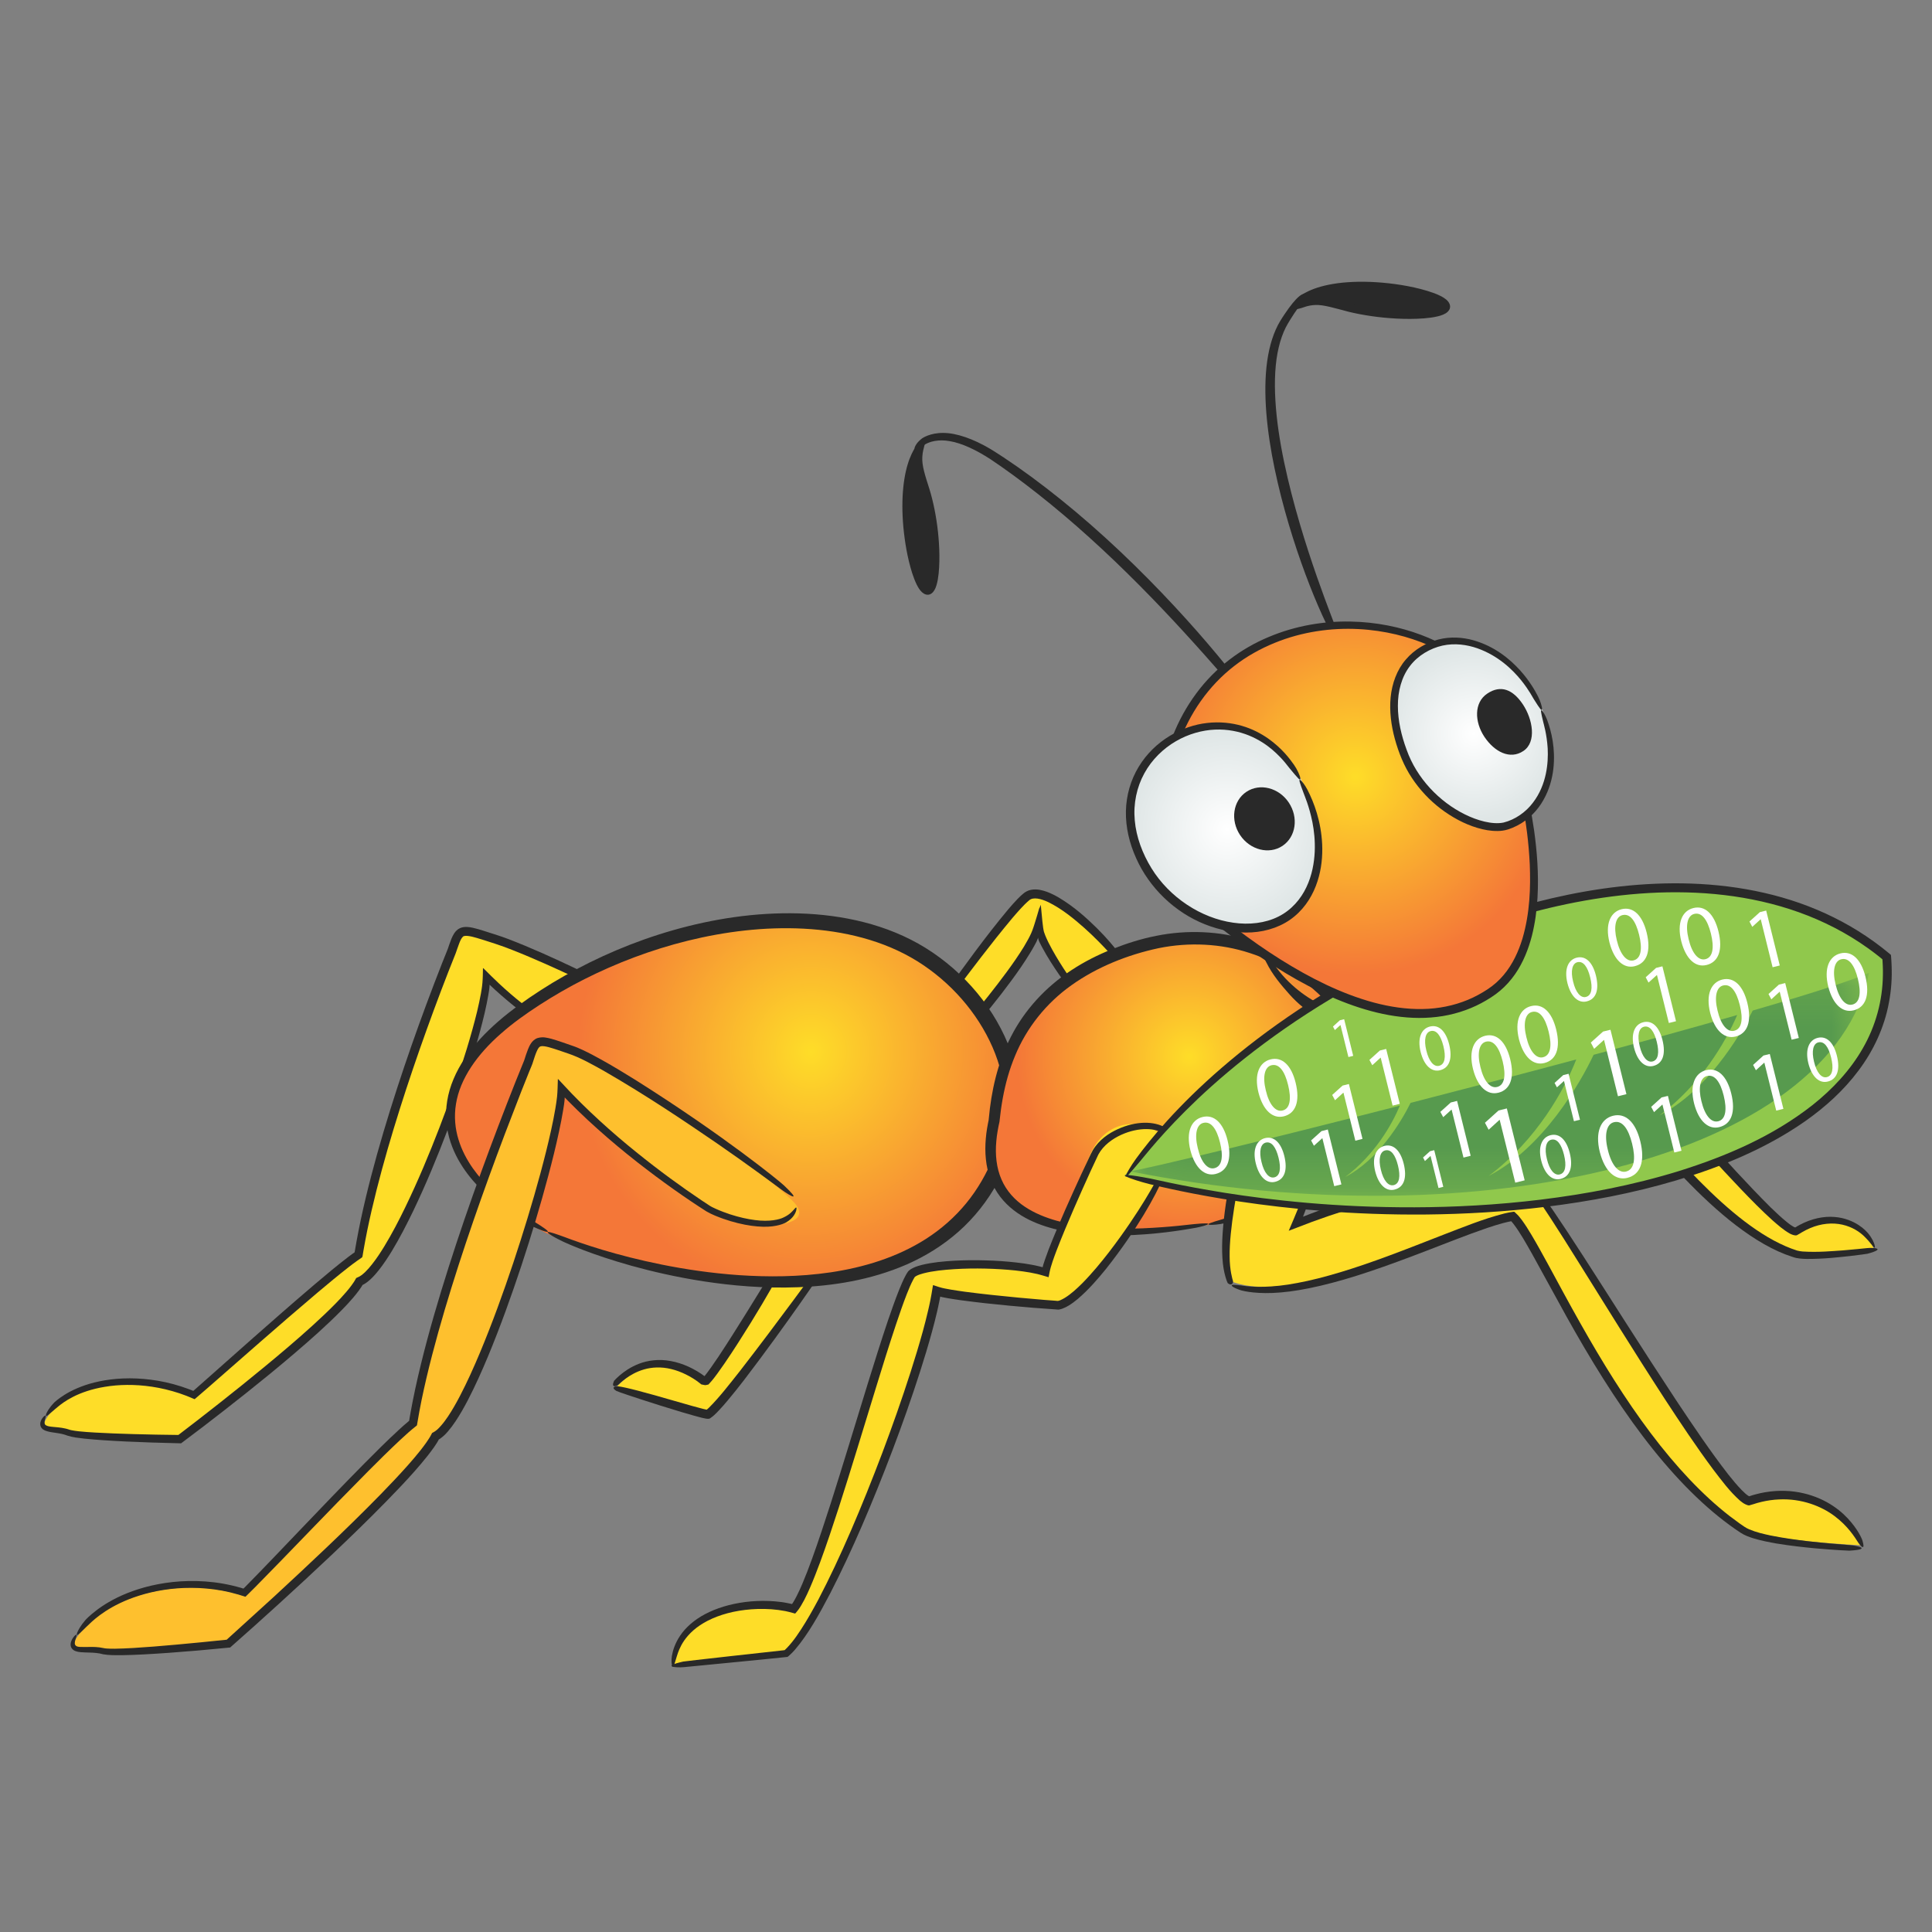 <svg width="48" height="48" viewBox="0 0 48 48" fill="none" xmlns="http://www.w3.org/2000/svg">
<rect x="0" y="0" width="48" height="48" fill="#808080" stroke="none"/>
<path d="M32.709 26.951L30.896 28.522C33.307 28.647 37.487 26.052 38.764 25.64C39.444 26.038 42.106 30.386 44.509 31.128C44.879 31.252 46.547 31.01 46.547 31.01C46.295 30.4 45.461 30.058 44.624 30.607C44.112 30.66 39.77 25.321 39.202 24.944C39.063 24.927 38.914 24.918 38.755 24.918C37.412 24.918 35.374 25.547 32.71 26.951" fill="url(#paint0_linear_7727_10438)"/>
<path d="M46.342 30.743C46.209 30.603 46.013 30.48 45.771 30.426C45.53 30.372 45.246 30.395 44.973 30.512C44.905 30.542 44.837 30.574 44.771 30.614C44.753 30.624 44.739 30.634 44.72 30.645L44.641 30.69C44.583 30.703 44.513 30.671 44.468 30.648C44.306 30.556 44.177 30.44 44.041 30.322C43.774 30.082 43.511 29.814 43.242 29.533C42.167 28.408 41.01 27.044 39.854 25.755C39.709 25.594 39.564 25.435 39.416 25.283C39.343 25.207 39.267 25.132 39.193 25.067C39.151 25.034 39.176 25.045 39.105 25.036C39.053 25.031 39.002 25.027 38.951 25.024C38.54 25.002 38.13 25.045 37.739 25.111C36.953 25.248 36.234 25.48 35.606 25.708C34.351 26.173 33.455 26.63 33.117 26.792C32.858 26.92 32.358 27.1 33.053 26.667C33.075 26.654 33.308 26.531 33.705 26.337C34.103 26.145 34.665 25.882 35.356 25.611C36.047 25.343 36.866 25.057 37.786 24.898C38.016 24.859 38.252 24.83 38.493 24.816C38.614 24.809 38.736 24.807 38.859 24.81C38.92 24.811 38.982 24.814 39.044 24.819L39.137 24.826L39.191 24.832C39.217 24.837 39.244 24.834 39.264 24.854C39.312 24.887 39.332 24.907 39.357 24.927L39.427 24.992L39.56 25.122C39.646 25.21 39.731 25.299 39.815 25.39C39.982 25.57 40.147 25.753 40.312 25.936C41.625 27.404 42.909 28.921 43.989 29.995C44.125 30.127 44.258 30.252 44.391 30.359C44.423 30.386 44.457 30.411 44.489 30.434C44.519 30.455 44.561 30.48 44.577 30.487C44.589 30.493 44.604 30.5 44.616 30.488L44.653 30.465L44.709 30.434C45.006 30.273 45.318 30.213 45.577 30.235C45.839 30.255 46.041 30.348 46.175 30.435C46.311 30.523 46.382 30.607 46.411 30.639C46.52 30.772 46.558 30.875 46.574 30.932C46.588 30.991 46.582 31.006 46.564 30.995C46.53 30.971 46.447 30.844 46.342 30.743Z" fill="#292929"/>
<path d="M39.041 25.754C39.781 26.372 41.017 28.189 42.492 29.608C42.86 29.961 43.242 30.288 43.631 30.552C43.826 30.684 44.022 30.801 44.217 30.895C44.315 30.943 44.412 30.985 44.508 31.021C44.555 31.039 44.608 31.057 44.649 31.07C44.69 31.082 44.738 31.088 44.785 31.093C45.17 31.118 45.521 31.083 45.794 31.065C46.069 31.042 46.272 31.02 46.383 31.009C46.553 30.991 46.873 31.019 46.401 31.148C46.386 31.151 46.231 31.175 45.97 31.205C45.709 31.232 45.345 31.279 44.895 31.278C44.838 31.277 44.779 31.275 44.718 31.268C44.687 31.265 44.656 31.26 44.621 31.253C44.584 31.244 44.555 31.233 44.528 31.225C44.412 31.188 44.294 31.142 44.177 31.089C43.943 30.983 43.708 30.848 43.478 30.693C43.017 30.383 42.571 29.995 42.152 29.582C41.313 28.755 40.575 27.83 40.008 27.119C39.726 26.762 39.487 26.458 39.306 26.239C39.126 26.018 39.002 25.888 38.971 25.853C38.854 25.716 38.826 25.686 38.853 25.672C38.882 25.66 38.969 25.697 39.041 25.754Z" fill="#292929"/>
<path d="M25.477 22.308C25.024 22.626 23.216 25.195 23.216 25.195L22.869 25.732L23.311 26.363C23.311 26.363 25.514 23.97 25.756 23.02C25.781 23.565 27.012 25.09 27.012 25.09L27.954 24.197C27.536 23.474 26.286 22.254 25.668 22.254C25.595 22.254 25.53 22.271 25.477 22.308Z" fill="url(#paint1_linear_7727_10438)"/>
<path d="M22.991 25.74C23.037 25.785 23.1 25.855 23.177 25.949L23.302 26.105L23.341 26.151L23.358 26.171L23.366 26.181C23.369 26.181 23.373 26.174 23.376 26.171C23.395 26.142 23.55 25.961 23.675 25.811L24.097 25.307C24.393 24.95 24.712 24.556 25.013 24.146C25.164 23.941 25.309 23.732 25.439 23.52C25.471 23.466 25.502 23.413 25.531 23.36L25.553 23.32L25.587 23.254C25.609 23.209 25.631 23.163 25.65 23.111C25.689 23.008 25.726 22.877 25.765 22.752L25.815 22.58C25.824 22.549 25.822 22.57 25.831 22.547C25.836 22.538 25.848 22.506 25.858 22.479C25.89 22.796 25.906 23.042 25.938 23.155C25.957 23.212 25.978 23.264 26 23.313L26.046 23.411C26.106 23.531 26.169 23.645 26.233 23.753C26.361 23.969 26.488 24.162 26.6 24.326C26.823 24.654 26.986 24.872 27.027 24.931C27.068 24.991 27.096 25.141 26.917 25.017C26.908 25.011 26.747 24.815 26.506 24.486C26.386 24.321 26.246 24.123 26.101 23.894C26.029 23.779 25.956 23.657 25.886 23.525L25.834 23.423L25.816 23.385C25.807 23.363 25.799 23.341 25.794 23.318L25.791 23.303C25.79 23.3 25.791 23.288 25.789 23.298L25.78 23.327C25.773 23.346 25.765 23.365 25.756 23.384L25.743 23.411L25.696 23.499C25.663 23.559 25.628 23.62 25.591 23.679C25.447 23.917 25.287 24.147 25.122 24.37C24.794 24.816 24.449 25.236 24.136 25.602C23.979 25.785 23.831 25.953 23.695 26.105L23.455 26.369L23.382 26.448C23.37 26.459 23.357 26.481 23.346 26.481L23.316 26.438L23.203 26.275L22.981 25.948C22.932 25.873 22.902 25.827 22.897 25.815C22.834 25.664 22.931 25.69 22.991 25.74Z" fill="#292929"/>
<path d="M27.931 24.092C27.791 23.94 27.459 23.52 26.944 23.058C26.687 22.831 26.386 22.58 26.04 22.411C25.871 22.332 25.669 22.275 25.566 22.371C25.423 22.492 25.281 22.659 25.146 22.816C24.607 23.461 24.108 24.13 23.719 24.644C23.528 24.903 23.356 25.122 23.243 25.292L23.018 25.617C22.974 25.679 22.839 25.755 22.901 25.541C22.907 25.531 23.14 25.13 23.543 24.58C23.941 24.027 24.466 23.291 25.054 22.587C25.128 22.5 25.205 22.413 25.286 22.329C25.328 22.287 25.37 22.245 25.419 22.205C25.463 22.164 25.547 22.118 25.617 22.107C25.764 22.08 25.89 22.116 26.003 22.154C26.116 22.196 26.218 22.248 26.314 22.305C26.697 22.535 26.999 22.811 27.251 23.059C27.752 23.556 28.014 23.978 28.029 24.022C28.086 24.185 27.987 24.146 27.931 24.092Z" fill="#292929"/>
<path d="M17.584 34.353C17.584 34.353 16.394 33.285 15.324 34.455C15.324 34.455 17.513 35.16 17.658 35.149C18.139 34.842 20.572 31.32 20.572 31.32L19.692 31.059C19.692 31.059 17.951 34.009 17.584 34.353Z" fill="url(#paint2_linear_7727_10438)"/>
<path d="M15.346 34.441C15.547 34.463 16.046 34.6 16.688 34.785L17.195 34.93L17.462 35.002C17.593 35.025 17.528 35.044 17.614 34.974C17.878 34.711 18.13 34.382 18.379 34.068C19.369 32.792 20.285 31.518 20.403 31.372C20.448 31.316 20.581 31.248 20.518 31.452C20.507 31.476 19.544 32.904 18.485 34.288C18.351 34.461 18.216 34.632 18.076 34.798C18.007 34.881 17.936 34.962 17.861 35.041C17.824 35.081 17.786 35.12 17.744 35.158C17.728 35.173 17.688 35.207 17.653 35.23C17.619 35.26 17.573 35.25 17.531 35.244C17.481 35.235 17.463 35.23 17.436 35.224L17.361 35.204L17.215 35.164L16.935 35.083L16.423 34.926C15.788 34.726 15.353 34.579 15.316 34.558C15.177 34.476 15.269 34.438 15.346 34.441Z" fill="#292929"/>
<path d="M19.612 31.127C19.55 31.319 19.289 31.803 18.932 32.403C18.754 32.703 18.551 33.032 18.336 33.367C18.228 33.535 18.117 33.704 18.003 33.871C17.946 33.954 17.887 34.037 17.828 34.119C17.762 34.205 17.725 34.266 17.601 34.398C17.567 34.403 17.538 34.416 17.514 34.413C17.49 34.407 17.461 34.402 17.426 34.396C17.403 34.377 17.377 34.357 17.355 34.341L17.308 34.306C17.279 34.286 17.25 34.267 17.221 34.248C17.162 34.211 17.102 34.178 17.041 34.148C16.92 34.088 16.796 34.042 16.673 34.013C16.428 33.953 16.192 33.967 16 34.023C15.807 34.079 15.658 34.169 15.552 34.245C15.447 34.322 15.382 34.383 15.356 34.406C15.31 34.446 15.174 34.486 15.256 34.307C15.259 34.303 15.308 34.246 15.407 34.162C15.506 34.079 15.659 33.966 15.875 33.882C16.089 33.799 16.372 33.758 16.665 33.815C16.812 33.841 16.959 33.889 17.104 33.954C17.175 33.987 17.246 34.024 17.316 34.065C17.351 34.086 17.385 34.108 17.419 34.13L17.482 34.175L17.499 34.188C17.505 34.19 17.51 34.179 17.515 34.175L17.532 34.154L17.573 34.101L17.667 33.972C17.729 33.885 17.79 33.796 17.85 33.706C17.97 33.526 18.087 33.343 18.201 33.164C18.43 32.804 18.645 32.456 18.833 32.151C19.209 31.541 19.476 31.102 19.506 31.071C19.607 30.969 19.629 31.059 19.612 31.127Z" fill="#292929"/>
<path d="M11.256 23.625C11.256 23.625 9.446 28.029 8.942 31.179C8.233 31.652 5.564 34.065 4.85 34.682C3.47 34.084 1.805 34.312 1.184 35.193C0.919 35.57 1.383 35.443 1.73 35.577C2.08 35.712 4.492 35.754 4.492 35.754C4.492 35.754 8.419 32.827 8.958 31.841C9.959 31.443 12.114 25.568 12.108 24.233C13.777 25.906 15.74 26.545 15.74 26.545L18.056 26.339C16.554 25.152 13.303 23.645 12.374 23.347C11.978 23.22 11.754 23.141 11.61 23.141C11.421 23.14 11.372 23.278 11.256 23.625Z" fill="url(#paint3_linear_7727_10438)"/>
<path d="M1.134 35.406C1.213 35.464 1.401 35.441 1.619 35.49C1.646 35.496 1.675 35.503 1.703 35.513C1.735 35.524 1.75 35.528 1.78 35.534C1.834 35.545 1.893 35.553 1.955 35.56C2.079 35.573 2.214 35.583 2.357 35.591C2.645 35.608 2.968 35.62 3.321 35.63L3.873 35.643L4.432 35.651L4.919 35.277L5.457 34.856C5.824 34.567 6.204 34.262 6.591 33.942C6.979 33.622 7.374 33.288 7.763 32.935C7.958 32.758 8.151 32.576 8.337 32.387C8.43 32.292 8.52 32.195 8.606 32.094C8.648 32.045 8.69 31.994 8.728 31.942C8.748 31.916 8.766 31.89 8.783 31.864L8.809 31.824L8.85 31.752C8.939 31.714 8.944 31.707 8.982 31.681C9.013 31.657 9.045 31.63 9.075 31.601C9.135 31.542 9.193 31.476 9.247 31.406C9.357 31.267 9.456 31.116 9.55 30.962C9.739 30.651 9.908 30.326 10.067 29.998C10.386 29.34 10.666 28.668 10.921 28.006C11.176 27.343 11.404 26.689 11.597 26.058C11.693 25.742 11.78 25.432 11.854 25.129C11.89 24.977 11.922 24.828 11.949 24.68L11.967 24.57L11.977 24.499L11.986 24.414C11.996 24.301 11.997 24.169 11.999 24.053C12.008 24.05 12.03 24.077 12.047 24.093L12.101 24.146L12.208 24.253L12.402 24.439C12.496 24.527 12.59 24.611 12.684 24.692C12.871 24.853 13.057 25 13.237 25.134C13.599 25.403 13.94 25.62 14.239 25.794C14.839 26.141 15.27 26.32 15.412 26.383C15.513 26.427 15.652 26.498 15.691 26.539C15.732 26.579 15.665 26.6 15.359 26.512C15.339 26.504 14.94 26.358 14.313 26.019C14.001 25.848 13.632 25.628 13.234 25.344C13.035 25.203 12.829 25.046 12.62 24.871C12.516 24.784 12.411 24.692 12.306 24.597L12.212 24.51L12.186 24.485L12.173 24.472C12.17 24.47 12.162 24.458 12.164 24.469C12.164 24.493 12.162 24.518 12.159 24.543L12.152 24.597L12.134 24.712C12.108 24.865 12.075 25.018 12.04 25.173C11.967 25.482 11.881 25.796 11.786 26.115C11.595 26.754 11.369 27.413 11.116 28.082C10.862 28.751 10.582 29.428 10.262 30.095C10.101 30.428 9.931 30.758 9.738 31.078C9.641 31.237 9.538 31.394 9.421 31.544C9.362 31.619 9.3 31.692 9.229 31.761C9.193 31.795 9.156 31.829 9.113 31.86C9.078 31.888 9.004 31.928 9.008 31.924L8.998 31.94L8.969 31.987C8.948 32.017 8.927 32.047 8.906 32.076C8.863 32.133 8.819 32.188 8.774 32.241C8.683 32.348 8.588 32.449 8.493 32.546C8.301 32.742 8.104 32.927 7.906 33.107C7.509 33.466 7.11 33.802 6.72 34.123C6.329 34.443 5.947 34.747 5.58 35.033L5.042 35.449L4.499 35.859L3.767 35.839L3.137 35.814C2.739 35.795 2.389 35.773 2.094 35.742C1.944 35.724 1.817 35.712 1.682 35.67C1.579 35.629 1.49 35.615 1.406 35.602C1.32 35.589 1.258 35.582 1.189 35.564C1.109 35.545 1.068 35.514 1.052 35.499C0.984 35.436 0.995 35.35 1.016 35.3C1.039 35.245 1.068 35.214 1.084 35.197C1.119 35.164 1.134 35.164 1.136 35.181C1.138 35.199 1.125 35.236 1.115 35.279C1.105 35.318 1.093 35.373 1.134 35.406Z" fill="#292929"/>
<path d="M17.769 26.184C17.482 25.998 16.96 25.668 16.239 25.275C15.519 24.881 14.604 24.416 13.547 23.946C13.283 23.83 13.009 23.712 12.727 23.601C12.586 23.546 12.443 23.492 12.299 23.446C12.149 23.398 11.999 23.348 11.85 23.304C11.706 23.261 11.532 23.223 11.496 23.278C11.464 23.307 11.431 23.377 11.405 23.449C11.375 23.524 11.355 23.593 11.322 23.683C11.199 23.987 11.078 24.299 10.958 24.614C10.48 25.877 10.018 27.212 9.629 28.556C9.436 29.227 9.262 29.902 9.124 30.571C9.09 30.738 9.059 30.905 9.03 31.072L9.018 31.143C9.01 31.174 9.012 31.211 8.997 31.238L8.863 31.331C8.795 31.379 8.729 31.43 8.663 31.481C8.4 31.686 8.145 31.899 7.895 32.109C6.898 32.953 5.982 33.766 5.175 34.47L4.846 34.754C4.838 34.767 4.826 34.759 4.816 34.755L4.783 34.741L4.719 34.714L4.628 34.677C4.57 34.655 4.512 34.634 4.455 34.615C4.224 34.539 3.997 34.486 3.779 34.453C3.342 34.387 2.943 34.399 2.61 34.454C2.276 34.508 2.008 34.605 1.815 34.704C1.622 34.802 1.502 34.898 1.442 34.948C1.346 35.024 1.221 35.142 1.168 35.175C1.141 35.19 1.129 35.181 1.148 35.128C1.169 35.076 1.22 34.977 1.35 34.842C1.359 34.834 1.438 34.758 1.601 34.655C1.763 34.553 2.013 34.43 2.347 34.347C2.68 34.264 3.097 34.219 3.567 34.259C3.801 34.279 4.049 34.319 4.304 34.388C4.431 34.422 4.56 34.463 4.69 34.512L4.777 34.546C4.787 34.547 4.8 34.563 4.808 34.552L4.927 34.447C5.772 33.702 6.747 32.822 7.819 31.909C8.089 31.681 8.362 31.45 8.654 31.227L8.765 31.145L8.803 31.118C8.806 31.116 8.809 31.114 8.811 31.112L8.813 31.099L8.856 30.852C8.889 30.671 8.925 30.489 8.963 30.307C9.118 29.581 9.312 28.852 9.526 28.129C9.956 26.683 10.462 25.26 10.981 23.936L11.08 23.689C11.094 23.651 11.116 23.601 11.126 23.573L11.169 23.448C11.2 23.363 11.227 23.278 11.287 23.185C11.317 23.14 11.364 23.089 11.427 23.06C11.489 23.032 11.552 23.028 11.604 23.03C11.709 23.036 11.794 23.061 11.879 23.084C11.963 23.108 12.044 23.134 12.124 23.16C12.282 23.211 12.443 23.26 12.599 23.319C13.218 23.555 13.782 23.816 14.304 24.063C15.347 24.562 16.203 25.032 16.807 25.398C17.412 25.763 17.762 26.026 17.818 26.072C18.237 26.432 17.986 26.322 17.769 26.184Z" fill="#292929"/>
<path d="M12.899 25.149C9.849 27.336 11.234 29.482 13.549 30.625C15.963 31.818 23.724 33.641 25.053 28.005C25.331 26.311 24.194 24.496 22.594 23.624C21.718 23.146 20.649 22.92 19.5 22.92C17.34 22.92 14.894 23.718 12.899 25.149Z" fill="url(#paint4_radial_7727_10438)"/>
<path d="M14.018 30.731C14.474 30.903 15.305 31.19 16.444 31.419C17.013 31.533 17.658 31.632 18.365 31.681C19.072 31.728 19.843 31.728 20.644 31.61C21.44 31.49 22.275 31.248 23.012 30.776C23.378 30.54 23.716 30.247 24.001 29.9C24.287 29.553 24.517 29.153 24.689 28.723C24.775 28.508 24.846 28.285 24.905 28.056C24.937 27.945 24.952 27.846 24.961 27.727C24.972 27.613 24.976 27.497 24.973 27.382C24.963 26.919 24.849 26.454 24.66 26.019C24.279 25.148 23.607 24.39 22.792 23.882C21.953 23.36 20.955 23.125 19.974 23.073C18.989 23.021 18.011 23.145 17.091 23.371C16.171 23.598 15.306 23.931 14.522 24.326C14.13 24.524 13.759 24.739 13.409 24.965C13.059 25.192 12.731 25.426 12.442 25.683C11.864 26.188 11.428 26.797 11.329 27.427C11.277 27.739 11.308 28.044 11.392 28.314C11.474 28.585 11.605 28.822 11.747 29.025C12.035 29.43 12.358 29.707 12.612 29.905C12.869 30.103 13.064 30.222 13.164 30.284C13.317 30.378 13.533 30.512 13.595 30.572C13.658 30.628 13.556 30.633 13.093 30.404C13.079 30.396 12.948 30.326 12.727 30.179C12.508 30.031 12.194 29.809 11.86 29.455C11.694 29.276 11.525 29.064 11.381 28.804C11.238 28.545 11.123 28.235 11.091 27.888C11.058 27.541 11.117 27.164 11.268 26.809C11.417 26.452 11.649 26.118 11.928 25.814C12.208 25.509 12.535 25.23 12.892 24.972C13.246 24.715 13.627 24.469 14.032 24.24C14.842 23.782 15.749 23.388 16.729 23.109C17.708 22.831 18.762 22.663 19.843 22.693C20.916 22.724 22.038 22.958 22.997 23.552C23.963 24.154 24.738 25.069 25.121 26.138C25.311 26.672 25.395 27.247 25.332 27.809C25.324 27.877 25.316 27.952 25.299 28.025C25.282 28.095 25.265 28.163 25.247 28.228C25.21 28.36 25.17 28.49 25.124 28.618C25.033 28.875 24.923 29.123 24.795 29.36C24.539 29.835 24.202 30.258 23.811 30.603C23.42 30.949 22.98 31.216 22.528 31.415C21.619 31.81 20.684 31.947 19.831 31.981C18.974 32.014 18.186 31.941 17.491 31.836C16.795 31.729 16.191 31.587 15.69 31.448C14.688 31.168 14.102 30.899 14.007 30.856C13.648 30.684 13.569 30.608 13.617 30.608C13.665 30.605 13.843 30.667 14.018 30.731Z" fill="#292929"/>
<path d="M13.099 26.453C13.099 26.453 10.785 32.025 10.242 35.422C9.512 35.988 6.837 38.882 6.052 39.649C4.532 39.144 2.634 39.602 1.901 40.693C1.585 41.163 2.13 40.953 2.531 41.06C2.933 41.167 5.647 40.89 5.647 40.89C5.647 40.89 10.233 36.851 10.794 35.743C11.806 35.235 13.911 28.465 13.917 27.076C15.485 28.769 17.607 30.088 17.607 30.088C18.191 30.576 20.531 30.629 19.667 29.811C18.401 28.61 15.06 26.454 14.18 26.154C13.803 26.024 13.588 25.943 13.449 25.943C13.265 25.943 13.216 26.087 13.099 26.453Z" fill="url(#paint5_linear_7727_10438)"/>
<path d="M1.9 40.898C1.928 40.913 1.961 40.916 1.996 40.918C2.034 40.92 2.082 40.92 2.131 40.919C2.229 40.918 2.342 40.913 2.468 40.928C2.5 40.932 2.532 40.938 2.566 40.945C2.593 40.952 2.622 40.955 2.653 40.957C2.716 40.962 2.784 40.962 2.854 40.962C2.995 40.96 3.146 40.953 3.308 40.944C3.631 40.925 3.992 40.896 4.386 40.86L5.001 40.802L5.632 40.738L6.802 39.674C7.219 39.289 7.655 38.884 8.101 38.459C8.547 38.034 9.004 37.59 9.458 37.125C9.685 36.892 9.911 36.654 10.13 36.408C10.24 36.284 10.347 36.159 10.449 36.03C10.5 35.965 10.549 35.9 10.596 35.833C10.619 35.8 10.641 35.767 10.662 35.733C10.685 35.697 10.697 35.677 10.736 35.601L10.792 35.57C10.803 35.563 10.809 35.559 10.818 35.553C10.834 35.541 10.85 35.528 10.867 35.514C10.899 35.485 10.93 35.452 10.96 35.417C11.021 35.348 11.077 35.271 11.131 35.191C11.238 35.031 11.335 34.859 11.426 34.685C11.608 34.336 11.771 33.972 11.925 33.605C12.232 32.869 12.504 32.118 12.754 31.371C13.002 30.624 13.229 29.881 13.426 29.154C13.524 28.79 13.615 28.43 13.693 28.075C13.732 27.897 13.768 27.72 13.797 27.546L13.818 27.415L13.827 27.35L13.84 27.248C13.854 27.113 13.855 26.952 13.86 26.808C13.867 26.808 13.883 26.826 13.898 26.843L13.942 26.89L14.03 26.984L14.205 27.17L14.446 27.414C14.597 27.564 14.75 27.708 14.902 27.847C15.205 28.125 15.507 28.382 15.801 28.619C16.389 29.095 16.943 29.495 17.43 29.822L17.609 29.94L17.653 29.968C17.664 29.976 17.677 29.982 17.693 29.99L17.784 30.033C17.904 30.087 18.023 30.131 18.136 30.169C18.364 30.243 18.574 30.289 18.756 30.312C19.122 30.361 19.369 30.297 19.465 30.248C19.524 30.221 19.591 30.182 19.643 30.135C19.695 30.089 19.734 30.038 19.758 30.014C19.782 29.99 19.797 29.995 19.785 30.059C19.773 30.118 19.722 30.261 19.525 30.374C19.512 30.383 19.308 30.489 18.955 30.478C18.78 30.474 18.57 30.447 18.334 30.389C18.216 30.36 18.092 30.324 17.962 30.278C17.83 30.229 17.703 30.183 17.553 30.098C17.046 29.775 16.459 29.364 15.824 28.867C15.507 28.618 15.178 28.346 14.847 28.049C14.681 27.901 14.514 27.746 14.348 27.584L14.105 27.343L14.066 27.302L14.046 27.282L14.036 27.271C14.033 27.268 14.029 27.261 14.03 27.27C14.03 27.298 14.027 27.326 14.024 27.354L14.013 27.444L13.992 27.578C13.962 27.758 13.927 27.937 13.888 28.117C13.811 28.478 13.721 28.841 13.623 29.208C13.428 29.942 13.203 30.69 12.955 31.442C12.706 32.194 12.435 32.95 12.127 33.693C11.972 34.064 11.808 34.432 11.622 34.79C11.528 34.969 11.429 35.146 11.315 35.316C11.258 35.401 11.197 35.484 11.128 35.564C11.094 35.605 11.056 35.644 11.015 35.68C10.994 35.699 10.972 35.717 10.948 35.734C10.937 35.742 10.922 35.752 10.912 35.758L10.903 35.763C10.905 35.761 10.874 35.816 10.852 35.852C10.828 35.89 10.803 35.926 10.778 35.963C10.728 36.034 10.675 36.103 10.622 36.171C10.515 36.306 10.405 36.435 10.293 36.562C10.069 36.814 9.838 37.056 9.608 37.291C9.148 37.762 8.686 38.208 8.238 38.633C7.788 39.059 7.351 39.462 6.933 39.843L6.322 40.395L5.718 40.932L4.903 41.008L4.195 41.064C3.749 41.096 3.357 41.118 3.025 41.123C2.857 41.123 2.712 41.126 2.562 41.1L2.511 41.088C2.498 41.085 2.484 41.082 2.471 41.079C2.444 41.074 2.417 41.071 2.39 41.068C2.338 41.062 2.287 41.059 2.241 41.058C2.147 41.055 2.068 41.054 2.004 41.048C1.926 41.042 1.861 41.018 1.842 41.006C1.795 40.978 1.763 40.936 1.757 40.891C1.749 40.847 1.759 40.807 1.771 40.773C1.799 40.703 1.83 40.67 1.847 40.649C1.887 40.608 1.903 40.605 1.904 40.625C1.905 40.645 1.888 40.689 1.872 40.743C1.865 40.77 1.857 40.797 1.858 40.826C1.858 40.854 1.872 40.885 1.901 40.898" fill="#292929"/>
<path d="M19.422 29.561C19.115 29.334 18.563 28.924 17.81 28.404C17.055 27.888 16.108 27.244 14.996 26.602C14.716 26.447 14.427 26.28 14.12 26.176C13.96 26.122 13.796 26.062 13.637 26.018C13.56 25.997 13.476 25.983 13.435 25.995C13.415 26.001 13.403 26.008 13.385 26.03C13.368 26.052 13.35 26.085 13.335 26.121C13.303 26.193 13.276 26.278 13.249 26.362C13.222 26.459 13.181 26.537 13.149 26.621L12.947 27.127L12.546 28.167C12.014 29.573 11.49 31.056 11.047 32.549C10.827 33.295 10.627 34.044 10.473 34.789L10.419 35.068L10.366 35.37C10.361 35.386 10.366 35.407 10.352 35.419L10.307 35.455L10.244 35.506L10.139 35.596L9.933 35.784C9.661 36.039 9.399 36.299 9.143 36.556C8.118 37.588 7.183 38.579 6.344 39.428L6.181 39.59L6.124 39.646C6.114 39.654 6.105 39.667 6.095 39.671L6.057 39.658L5.926 39.617C5.791 39.577 5.657 39.545 5.524 39.52C5.258 39.471 4.999 39.45 4.753 39.449C4.261 39.448 3.823 39.528 3.463 39.641C2.737 39.867 2.35 40.223 2.226 40.343C2.125 40.435 1.993 40.576 1.937 40.614C1.908 40.632 1.896 40.623 1.917 40.565C1.939 40.508 1.994 40.399 2.127 40.243C2.136 40.234 2.217 40.145 2.385 40.016C2.552 39.887 2.81 39.721 3.164 39.58C3.517 39.439 3.965 39.322 4.488 39.288C4.749 39.272 5.028 39.277 5.32 39.312C5.465 39.33 5.614 39.356 5.764 39.391C5.839 39.408 5.914 39.428 5.99 39.45L6.046 39.468C6.052 39.468 6.056 39.46 6.061 39.456L6.082 39.436C6.96 38.545 7.954 37.472 9.055 36.357C9.332 36.078 9.613 35.796 9.913 35.521C9.988 35.452 10.064 35.383 10.145 35.317C10.159 35.303 10.161 35.308 10.166 35.296L10.172 35.258L10.198 35.107C10.234 34.904 10.275 34.702 10.318 34.5C10.493 33.692 10.716 32.883 10.96 32.08C11.45 30.475 12.021 28.895 12.594 27.421L12.809 26.874L13.023 26.346C13.052 26.255 13.08 26.164 13.118 26.069C13.137 26.022 13.158 25.974 13.192 25.923C13.223 25.874 13.279 25.818 13.35 25.792C13.494 25.748 13.596 25.786 13.69 25.806C13.784 25.832 13.872 25.862 13.959 25.891L14.216 25.98C14.305 26.009 14.392 26.047 14.474 26.085C14.639 26.162 14.794 26.245 14.946 26.33C15.249 26.499 15.534 26.673 15.807 26.843C17.983 28.215 19.359 29.339 19.476 29.45C19.92 29.87 19.654 29.729 19.422 29.561Z" fill="#292929"/>
<path d="M31.066 28.496C31.457 28.462 32.095 28.35 32.823 28.117C33.553 27.889 34.373 27.558 35.158 27.21C35.943 26.862 36.695 26.498 37.3 26.215C37.903 25.929 38.364 25.733 38.543 25.671C38.611 25.646 38.715 25.629 38.754 25.645C38.793 25.66 38.767 25.7 38.594 25.801C38.572 25.811 38.123 26.004 37.468 26.334C36.812 26.658 35.944 27.099 35.047 27.499C34.151 27.9 33.22 28.251 32.471 28.434C31.723 28.625 31.164 28.628 31.081 28.616C30.76 28.573 30.92 28.513 31.066 28.496Z" fill="#292929"/>
<path d="M28.232 23.538C25.294 24.441 24.824 26.548 24.699 27.848C23.985 30.988 27.815 30.782 30.024 30.432C32.234 30.082 34.443 28.384 34.277 26.944C33.759 25.012 31.985 23.31 29.697 23.311C29.228 23.311 28.737 23.382 28.232 23.538Z" fill="url(#paint6_radial_7727_10438)"/>
<path d="M29.714 30.503C29.357 30.566 28.712 30.676 27.84 30.695C27.405 30.701 26.911 30.686 26.38 30.576C26.116 30.52 25.841 30.439 25.573 30.308C25.307 30.177 25.044 29.989 24.846 29.727C24.646 29.466 24.527 29.136 24.494 28.799C24.476 28.63 24.477 28.458 24.492 28.288C24.499 28.202 24.51 28.117 24.524 28.032L24.547 27.905L24.56 27.842L24.563 27.826L24.563 27.824L24.566 27.796C24.627 27.12 24.779 26.406 25.12 25.75C25.455 25.092 25.985 24.515 26.622 24.102C26.939 23.893 27.28 23.721 27.633 23.581C27.985 23.441 28.348 23.325 28.724 23.251C29.492 23.096 30.3 23.13 31.037 23.358C31.776 23.584 32.435 23.995 32.962 24.501C33.49 25.009 33.889 25.61 34.149 26.23C34.215 26.385 34.272 26.542 34.32 26.699L34.354 26.817C34.363 26.86 34.378 26.884 34.385 26.951C34.393 27.037 34.394 27.122 34.386 27.205C34.359 27.541 34.229 27.84 34.073 28.097C33.752 28.612 33.33 28.982 32.931 29.276C32.529 29.567 32.138 29.779 31.793 29.936C31.1 30.249 30.598 30.351 30.426 30.391C30.294 30.421 30.105 30.44 30.042 30.428C29.978 30.414 30.043 30.386 30.401 30.282C30.422 30.271 30.824 30.195 31.461 29.922C31.778 29.784 32.152 29.595 32.547 29.328C32.939 29.06 33.361 28.717 33.708 28.257C33.878 28.028 34.028 27.766 34.106 27.478C34.144 27.334 34.164 27.184 34.155 27.035C34.154 27.016 34.152 26.997 34.15 26.979C34.149 26.967 34.15 26.968 34.148 26.964L34.141 26.94L34.106 26.823C34.082 26.745 34.055 26.667 34.026 26.59C33.797 25.969 33.422 25.361 32.916 24.846C32.411 24.33 31.771 23.91 31.051 23.678C30.333 23.442 29.542 23.403 28.785 23.557C28.017 23.72 27.257 24.025 26.625 24.474C25.99 24.922 25.502 25.542 25.219 26.231C25.075 26.574 24.978 26.931 24.913 27.288C24.88 27.467 24.856 27.646 24.837 27.823L24.833 27.863L24.824 27.906L24.81 27.97L24.786 28.099C24.771 28.183 24.76 28.268 24.753 28.353C24.722 28.69 24.757 29.021 24.882 29.305C25.005 29.59 25.216 29.818 25.462 29.981C25.708 30.145 25.982 30.252 26.25 30.328C26.518 30.404 26.784 30.448 27.036 30.477C27.541 30.534 27.995 30.531 28.374 30.518C29.132 30.486 29.598 30.416 29.675 30.412C30.253 30.355 29.988 30.448 29.714 30.503Z" fill="#292929"/>
<path d="M30.618 31.847C32.428 32.507 36.322 30.357 37.587 30.165C38.258 30.753 40.22 35.888 43.304 37.936C43.825 38.295 46.258 38.392 46.258 38.392C45.835 37.331 44.627 36.821 43.457 37.237C42.759 37.084 38.632 30.014 38.066 29.488C36.785 29.079 34.754 29.332 32.182 30.367C32.631 29.306 32.788 28.553 32.696 28.275L30.923 27.891C30.596 29.613 30.283 31.117 30.618 31.847Z" fill="url(#paint7_linear_7727_10438)"/>
<path d="M37.961 29.544C37.811 29.529 37.509 29.473 37.099 29.459C36.689 29.442 36.173 29.468 35.615 29.55C35.056 29.633 34.455 29.77 33.87 29.939C33.577 30.024 33.288 30.116 33.009 30.211C32.87 30.259 32.733 30.307 32.599 30.356L32.018 30.578L32.142 30.287L32.25 30.026C32.297 29.909 32.34 29.797 32.38 29.688C32.458 29.472 32.521 29.274 32.567 29.102C32.661 28.757 32.673 28.519 32.668 28.454C32.668 28.415 32.676 28.361 32.694 28.335C32.711 28.308 32.761 28.315 32.807 28.443C32.814 28.455 32.83 28.701 32.745 29.066C32.705 29.248 32.645 29.463 32.567 29.698C32.528 29.816 32.484 29.94 32.435 30.067L32.373 30.229L32.556 30.157C32.7 30.102 32.848 30.047 32.999 29.994C33.302 29.887 33.616 29.785 33.934 29.694C34.57 29.509 35.222 29.37 35.816 29.302C36.41 29.231 36.943 29.237 37.33 29.287C37.718 29.333 37.956 29.413 37.985 29.426C38.151 29.512 38.046 29.549 37.961 29.544Z" fill="#292929"/>
<path d="M46.166 38.324C46.074 38.179 45.905 37.911 45.58 37.667C45.259 37.425 44.767 37.225 44.198 37.253C44.057 37.259 43.912 37.279 43.767 37.313C43.694 37.33 43.621 37.351 43.549 37.375L43.456 37.402C43.424 37.401 43.392 37.387 43.362 37.373C43.347 37.366 43.331 37.357 43.318 37.349L43.288 37.328C43.268 37.314 43.25 37.3 43.233 37.286C42.971 37.053 42.772 36.781 42.56 36.504C42.145 35.946 41.745 35.345 41.353 34.745C40.572 33.543 39.834 32.344 39.255 31.419C38.679 30.491 38.253 29.844 38.152 29.716C38.115 29.665 38.074 29.587 38.071 29.548C38.065 29.509 38.123 29.503 38.263 29.63C38.272 29.638 38.398 29.798 38.59 30.079C38.783 30.361 39.048 30.763 39.36 31.247C39.984 32.214 40.797 33.508 41.642 34.787C42.066 35.424 42.495 36.062 42.935 36.628C43.046 36.768 43.158 36.904 43.275 37.023C43.304 37.053 43.334 37.081 43.363 37.107C43.378 37.12 43.393 37.132 43.407 37.143C43.421 37.153 43.44 37.166 43.441 37.166C43.447 37.17 43.453 37.173 43.459 37.174L43.479 37.168C43.521 37.153 43.563 37.142 43.605 37.13C43.941 37.037 44.278 37.019 44.583 37.059C44.889 37.099 45.161 37.197 45.384 37.319C45.607 37.442 45.781 37.588 45.909 37.726C46.166 38.003 46.253 38.225 46.267 38.259C46.354 38.538 46.237 38.431 46.166 38.324Z" fill="#292929"/>
<path d="M30.845 31.938C31.11 31.983 31.6 31.999 32.238 31.874C32.876 31.756 33.655 31.515 34.517 31.194C34.949 31.034 35.402 30.855 35.875 30.671C36.351 30.49 36.836 30.287 37.374 30.149C37.409 30.141 37.441 30.133 37.479 30.126C37.506 30.121 37.535 30.116 37.562 30.112C37.59 30.111 37.622 30.092 37.64 30.122C37.661 30.141 37.682 30.161 37.702 30.181L37.731 30.212L37.75 30.235C37.773 30.263 37.795 30.292 37.817 30.321C37.901 30.436 37.974 30.554 38.045 30.673C38.188 30.912 38.32 31.155 38.454 31.399C38.719 31.888 38.984 32.382 39.258 32.867C39.804 33.837 40.386 34.777 41.01 35.604C41.632 36.431 42.299 37.144 42.966 37.661C43.05 37.725 43.133 37.787 43.215 37.846L43.34 37.932C43.376 37.957 43.416 37.977 43.459 37.996C43.63 38.069 43.813 38.111 43.985 38.148C44.331 38.218 44.647 38.258 44.918 38.291C45.461 38.352 45.827 38.376 45.956 38.387C46.154 38.402 46.513 38.491 45.948 38.526C45.93 38.526 45.619 38.514 45.088 38.467C44.823 38.441 44.502 38.408 44.137 38.348C43.954 38.316 43.76 38.279 43.556 38.217C43.453 38.184 43.348 38.148 43.241 38.078C43.151 38.019 43.059 37.955 42.967 37.887C42.23 37.349 41.493 36.579 40.814 35.681C40.132 34.782 39.503 33.757 38.919 32.709L38.058 31.142C37.913 30.887 37.77 30.628 37.604 30.41C37.584 30.383 37.558 30.354 37.556 30.352L37.545 30.341L37.529 30.344L37.449 30.361L37.348 30.386C37.213 30.422 37.079 30.464 36.947 30.509C36.418 30.69 35.91 30.896 35.423 31.082C34.936 31.269 34.471 31.442 34.034 31.588C33.161 31.883 32.395 32.063 31.825 32.11C31.254 32.162 30.895 32.076 30.84 32.06C30.623 31.991 30.58 31.937 30.61 31.927C30.64 31.912 30.744 31.927 30.845 31.938Z" fill="#292929"/>
<path d="M30.941 27.996C30.983 28.227 30.801 29.135 30.662 30.012C30.593 30.451 30.545 30.885 30.55 31.219C30.551 31.555 30.619 31.782 30.634 31.829C30.643 31.862 30.609 31.965 30.503 31.88C30.497 31.876 30.39 31.629 30.371 31.256C30.345 30.885 30.385 30.4 30.454 29.922C30.595 28.965 30.8 28.021 30.822 27.978C30.873 27.899 30.929 27.952 30.941 27.996Z" fill="#292929"/>
<path d="M27.095 28.667C26.904 29.094 26.126 31.057 26.041 31.541C25.186 31.27 23.006 31.294 22.714 31.603C22.174 32.385 20.497 39.087 19.79 39.914C18.828 39.635 16.851 39.891 16.758 41.356L19.61 41.046C20.702 40.135 23.058 33.912 23.341 32.024C23.714 32.156 25.663 32.335 26.369 32.38C27.03 32.258 28.588 30.015 29.034 29.008C29.251 28.409 28.72 27.926 28.133 27.926C27.744 27.926 27.331 28.137 27.095 28.667Z" fill="url(#paint8_linear_7727_10438)"/>
<path d="M16.692 41.145C16.715 41.011 16.769 40.826 16.901 40.633C17.031 40.44 17.242 40.247 17.519 40.102C17.796 39.955 18.135 39.851 18.512 39.802C18.701 39.778 18.899 39.768 19.105 39.776C19.208 39.78 19.312 39.789 19.419 39.803C19.472 39.811 19.525 39.819 19.579 39.831L19.646 39.845L19.675 39.852C19.682 39.848 19.687 39.838 19.693 39.83L19.72 39.787C19.746 39.744 19.771 39.698 19.794 39.651C19.842 39.558 19.887 39.459 19.93 39.358C20.016 39.156 20.097 38.944 20.176 38.726C20.334 38.289 20.486 37.828 20.639 37.352C20.943 36.399 21.248 35.385 21.565 34.358C21.725 33.844 21.886 33.327 22.059 32.814C22.147 32.558 22.236 32.302 22.337 32.049C22.388 31.923 22.44 31.798 22.509 31.672L22.538 31.624C22.549 31.606 22.566 31.58 22.587 31.564C22.628 31.53 22.662 31.513 22.698 31.496C22.768 31.463 22.837 31.443 22.905 31.426C23.176 31.36 23.443 31.338 23.707 31.322C23.972 31.308 24.234 31.306 24.492 31.314C24.751 31.321 25.006 31.338 25.257 31.367C25.383 31.381 25.507 31.399 25.631 31.422C25.692 31.433 25.753 31.446 25.814 31.461L25.904 31.484C25.908 31.464 25.913 31.444 25.919 31.424L25.961 31.296C25.991 31.208 26.023 31.121 26.056 31.035C26.122 30.865 26.191 30.699 26.259 30.537C26.395 30.212 26.533 29.902 26.666 29.608C26.799 29.314 26.928 29.035 27.053 28.773C27.085 28.707 27.112 28.644 27.151 28.576C27.189 28.512 27.234 28.453 27.282 28.399C27.378 28.293 27.488 28.209 27.6 28.142C28.052 27.881 28.52 27.836 28.843 27.962C29.005 28.025 29.111 28.154 29.147 28.266C29.185 28.379 29.178 28.466 29.174 28.517C29.165 28.636 29.095 28.782 29.051 28.817C29.03 28.835 29.017 28.828 29.018 28.78C29.017 28.734 29.038 28.644 29.034 28.507C29.033 28.501 29.038 28.462 29.03 28.398C29.021 28.335 28.995 28.246 28.907 28.174C28.735 28.021 28.296 27.995 27.859 28.193C27.644 28.291 27.416 28.449 27.288 28.685C27.162 28.946 27.027 29.246 26.889 29.554C26.75 29.865 26.607 30.194 26.463 30.538C26.392 30.71 26.32 30.886 26.251 31.066C26.217 31.156 26.183 31.247 26.152 31.339C26.137 31.386 26.122 31.429 26.108 31.479C26.084 31.558 26.069 31.647 26.052 31.732L25.903 31.688L25.828 31.667L25.769 31.652C25.712 31.639 25.654 31.627 25.594 31.616C25.476 31.595 25.355 31.579 25.232 31.565C24.986 31.539 24.734 31.524 24.48 31.518C24.225 31.512 23.967 31.516 23.708 31.532C23.45 31.549 23.186 31.573 22.943 31.636C22.883 31.652 22.823 31.671 22.776 31.695C22.753 31.706 22.731 31.723 22.727 31.727L22.723 31.734L22.711 31.753L22.689 31.792C22.63 31.902 22.579 32.026 22.53 32.149C22.433 32.397 22.346 32.652 22.26 32.908C22.089 33.42 21.928 33.938 21.77 34.453C21.453 35.481 21.149 36.496 20.842 37.447C20.688 37.922 20.535 38.382 20.374 38.818C20.293 39.035 20.211 39.248 20.122 39.452C20.077 39.555 20.031 39.655 19.98 39.753C19.954 39.802 19.927 39.85 19.898 39.898L19.874 39.936C19.862 39.954 19.85 39.973 19.837 39.99C19.811 40.024 19.784 40.058 19.756 40.089L19.603 40.048L19.512 40.027C19.454 40.016 19.396 40.007 19.338 39.999C19.223 39.984 19.109 39.976 18.997 39.974C18.773 39.969 18.559 39.987 18.361 40.019C17.965 40.085 17.631 40.217 17.39 40.38C17.148 40.542 17.005 40.73 16.927 40.876C16.849 41.023 16.825 41.125 16.815 41.152C16.748 41.367 16.735 41.432 16.709 41.404C16.687 41.377 16.674 41.261 16.692 41.145Z" fill="#292929"/>
<path d="M28.888 29.286C28.722 29.679 28.268 30.527 27.476 31.529C27.274 31.776 27.053 32.036 26.775 32.274C26.705 32.332 26.63 32.39 26.545 32.44C26.503 32.466 26.457 32.489 26.407 32.508C26.378 32.519 26.362 32.525 26.319 32.534C26.3 32.541 26.279 32.534 26.264 32.535L26.229 32.532L25.666 32.491C25.284 32.46 24.89 32.423 24.486 32.379C24.284 32.356 24.08 32.332 23.874 32.304C23.77 32.289 23.666 32.274 23.562 32.256L23.405 32.226C23.39 32.223 23.375 32.219 23.36 32.214C23.356 32.223 23.356 32.238 23.353 32.249L23.335 32.34C23.319 32.424 23.3 32.508 23.281 32.591C23.242 32.758 23.2 32.924 23.154 33.09C23.064 33.421 22.963 33.752 22.858 34.081C22.647 34.739 22.415 35.394 22.173 36.033C21.687 37.311 21.169 38.533 20.628 39.583C20.354 40.106 20.086 40.593 19.751 40.986C19.707 41.036 19.668 41.078 19.611 41.128C19.594 41.141 19.58 41.161 19.559 41.166L19.494 41.173L19.405 41.182L19.061 41.217L18.437 41.279L16.99 41.42C16.79 41.438 16.422 41.406 16.975 41.281C16.996 41.276 17.432 41.227 18.161 41.145L19.458 41.002L19.486 40.998C19.492 40.999 19.496 40.996 19.5 40.992C19.502 40.99 19.533 40.961 19.551 40.942C19.593 40.899 19.633 40.852 19.673 40.803C19.753 40.705 19.828 40.596 19.902 40.482C20.05 40.255 20.191 40.005 20.331 39.743C20.884 38.688 21.416 37.426 21.917 36.106C22.166 35.445 22.406 34.767 22.624 34.087C22.733 33.748 22.836 33.407 22.93 33.067C22.976 32.897 23.02 32.727 23.059 32.558C23.101 32.377 23.125 32.274 23.18 31.928C23.276 31.96 23.393 31.998 23.467 32.011L23.635 32.042C23.748 32.061 23.862 32.077 23.975 32.093C24.201 32.123 24.427 32.149 24.649 32.173C25.093 32.221 25.525 32.261 25.939 32.295L26.245 32.318C26.301 32.335 26.384 32.286 26.46 32.242C26.614 32.146 26.754 32.016 26.884 31.887C27.141 31.627 27.362 31.355 27.558 31.102C28.34 30.08 28.724 29.325 28.771 29.25C28.884 29.066 28.926 29.023 28.938 29.054C28.95 29.084 28.926 29.188 28.888 29.286Z" fill="#292929"/>
<path d="M31.153 23.121C31.244 23.415 31.431 23.617 31.593 23.869C31.754 24.121 31.953 24.348 32.181 24.541C32.379 24.71 32.599 24.854 32.834 24.968C32.868 24.984 32.903 25 32.937 25.015C32.952 25.036 32.789 25.263 32.734 25.242C32.486 25.144 32.242 24.932 32.044 24.713C31.822 24.466 31.608 24.206 31.465 23.917C31.323 23.629 31.144 23.418 31.153 23.121Z" fill="#292929"/>
<path d="M31.082 28.378C31.473 28.344 32.11 28.233 32.839 28C33.568 27.772 34.388 27.442 35.173 27.093C35.959 26.745 36.711 26.381 37.315 26.098C37.919 25.812 38.38 25.616 38.558 25.554C38.7 25.504 38.961 25.489 38.61 25.684C38.587 25.694 38.138 25.887 37.483 26.217C36.827 26.541 35.959 26.982 35.062 27.381C34.167 27.783 33.236 28.134 32.486 28.317C31.738 28.508 31.18 28.511 31.096 28.498C30.776 28.456 30.936 28.396 31.082 28.378Z" fill="#292929"/>
<path d="M27.941 29.217C31.72 23.916 41.745 19.495 46.877 23.776C47.389 29.573 36.239 31.375 27.941 29.217Z" fill="#90C84C"/>
<mask id="mask0_7727_10438" style="mask-type:luminance" maskUnits="userSpaceOnUse" x="28" y="24" width="19" height="6">
<path d="M46.434 24.172H28.074V29.711H46.434V24.172Z" fill="white"/>
</mask>
<g mask="url(#mask0_7727_10438)">
<path d="M43.546 25.107C43.197 25.797 42.385 27.115 41.23 27.712C42.256 26.942 42.863 25.907 43.16 25.218C42.101 25.523 40.877 25.86 39.593 26.206C39.271 26.89 38.346 28.513 36.985 29.217C38.195 28.309 38.87 27.062 39.162 26.322C37.803 26.686 36.39 27.055 35.045 27.401C34.812 27.872 34.241 28.819 33.42 29.243C34.154 28.692 34.579 27.947 34.779 27.47C31.436 28.327 28.568 29.023 28.074 29.101C36.773 30.836 45.504 28.758 46.434 24.17C45.967 24.374 44.917 24.708 43.545 25.107" fill="#579A4E"/>
</g>
<path d="M28.223 28.79C28.573 28.308 29.265 27.467 30.355 26.528C31.441 25.59 32.92 24.549 34.749 23.672C35.662 23.234 36.661 22.838 37.732 22.53C38.803 22.225 39.948 22.006 41.134 21.956C42.317 21.906 43.548 22.029 44.712 22.436C45.292 22.64 45.852 22.915 46.365 23.26C46.494 23.346 46.619 23.437 46.742 23.532L46.833 23.604L46.944 23.694C46.956 23.705 46.971 23.714 46.98 23.726L46.984 23.773L46.99 23.857C46.993 23.896 46.995 23.935 46.996 23.974C47.01 24.286 46.989 24.601 46.93 24.908C46.817 25.525 46.545 26.106 46.173 26.6C45.803 27.096 45.341 27.51 44.848 27.857C43.854 28.551 42.743 28.997 41.651 29.325C40.555 29.651 39.465 29.852 38.421 29.981C37.376 30.109 36.377 30.164 35.445 30.174C33.581 30.192 31.991 30.03 30.807 29.853C29.622 29.675 28.84 29.485 28.565 29.42C28.14 29.315 27.398 29.055 28.597 29.284C28.635 29.288 29.291 29.453 30.429 29.635C31.567 29.815 33.194 30.002 35.146 29.995C36.121 29.992 37.178 29.939 38.285 29.804C39.391 29.668 40.551 29.453 41.711 29.095C42.865 28.734 44.039 28.237 45.034 27.453C45.527 27.061 45.969 26.592 46.283 26.041C46.599 25.492 46.772 24.864 46.78 24.228C46.782 24.149 46.781 24.069 46.777 23.989L46.771 23.87L46.768 23.84C46.769 23.834 46.765 23.83 46.759 23.826L46.683 23.764L46.588 23.69C46.524 23.642 46.46 23.593 46.394 23.547C46.133 23.361 45.858 23.194 45.573 23.047C45.003 22.752 44.395 22.539 43.774 22.398C42.532 22.116 41.253 22.117 40.043 22.273C38.831 22.429 37.678 22.739 36.616 23.121C35.553 23.505 34.579 23.963 33.708 24.445C31.964 25.409 30.64 26.468 29.76 27.301C28.879 28.137 28.427 28.737 28.345 28.828C28.043 29.188 27.958 29.279 27.967 29.224C27.977 29.169 28.091 28.973 28.223 28.79" fill="#292929"/>
<path d="M33.378 27.148L33.373 27.149L33.168 27.335L33.098 27.204L33.356 26.971L33.513 26.932L33.851 28.295L33.673 28.34L33.378 27.148Z" fill="white"/>
<path d="M36.065 27.568L36.061 27.569L35.856 27.756L35.785 27.624L36.044 27.391L36.201 27.352L36.538 28.715L36.36 28.76L36.065 27.568Z" fill="white"/>
<path d="M39.852 25.837L39.847 25.839L39.606 26.058L39.523 25.903L39.827 25.629L40.012 25.584L40.408 27.184L40.198 27.236L39.852 25.837Z" fill="white"/>
<path d="M32.854 28.279L32.85 28.28L32.644 28.466L32.574 28.334L32.832 28.102L32.989 28.062L33.327 29.426L33.149 29.47L32.854 28.279Z" fill="white"/>
<path d="M38.857 26.858L38.854 26.859L38.682 27.015L38.623 26.905L38.839 26.71L38.971 26.678L39.254 27.819L39.104 27.856L38.857 26.858Z" fill="white"/>
<path d="M38.752 29.178C38.896 29.143 38.923 28.957 38.857 28.69C38.793 28.433 38.687 28.279 38.539 28.316C38.41 28.348 38.367 28.533 38.432 28.795C38.496 29.068 38.62 29.211 38.751 29.179L38.752 29.178ZM38.773 29.29C38.569 29.34 38.381 29.183 38.292 28.838C38.205 28.486 38.31 28.256 38.523 28.203C38.742 28.149 38.917 28.314 39 28.647C39.088 29.003 39.003 29.232 38.775 29.289L38.773 29.29Z" fill="white"/>
<path d="M31.661 29.251C31.804 29.215 31.831 29.029 31.765 28.762C31.701 28.505 31.595 28.352 31.447 28.388C31.319 28.42 31.276 28.605 31.341 28.867C31.405 29.14 31.529 29.283 31.659 29.251L31.661 29.251ZM31.681 29.362C31.477 29.412 31.29 29.256 31.201 28.91C31.113 28.558 31.219 28.328 31.431 28.276C31.65 28.222 31.826 28.387 31.908 28.719C31.996 29.075 31.911 29.305 31.683 29.361L31.681 29.362Z" fill="white"/>
<path d="M34.627 29.444C34.771 29.409 34.798 29.223 34.732 28.956C34.668 28.698 34.562 28.545 34.414 28.582C34.285 28.613 34.242 28.798 34.307 29.061C34.371 29.333 34.496 29.477 34.626 29.444L34.627 29.444ZM34.648 29.555C34.444 29.606 34.256 29.449 34.167 29.104C34.08 28.751 34.186 28.522 34.398 28.469C34.617 28.415 34.792 28.58 34.875 28.913C34.963 29.269 34.878 29.498 34.65 29.554L34.648 29.555Z" fill="white"/>
<path d="M31.866 27.59C32.053 27.544 32.088 27.302 32.002 26.954C31.92 26.618 31.781 26.418 31.588 26.466C31.42 26.508 31.364 26.749 31.449 27.091C31.532 27.446 31.694 27.633 31.864 27.591L31.866 27.59ZM31.894 27.735C31.627 27.801 31.383 27.596 31.267 27.147C31.153 26.687 31.29 26.389 31.567 26.32C31.853 26.249 32.082 26.464 32.189 26.898C32.304 27.362 32.193 27.661 31.896 27.735L31.894 27.735Z" fill="white"/>
<path d="M37.197 27.005C37.383 26.958 37.419 26.716 37.333 26.367C37.25 26.032 37.111 25.832 36.918 25.88C36.75 25.922 36.694 26.163 36.779 26.504C36.863 26.86 37.024 27.047 37.195 27.005L37.197 27.005ZM37.223 27.149C36.957 27.215 36.712 27.011 36.597 26.561C36.483 26.101 36.62 25.803 36.898 25.734C37.183 25.663 37.412 25.878 37.52 26.313C37.635 26.776 37.523 27.075 37.226 27.149L37.223 27.149Z" fill="white"/>
<path d="M43.089 25.608C43.276 25.562 43.312 25.319 43.225 24.971C43.142 24.635 43.004 24.436 42.81 24.484C42.643 24.525 42.587 24.766 42.672 25.108C42.755 25.464 42.917 25.651 43.087 25.609L43.089 25.608ZM43.116 25.753C42.85 25.819 42.605 25.614 42.489 25.165C42.375 24.705 42.513 24.406 42.79 24.337C43.075 24.267 43.304 24.482 43.412 24.916C43.527 25.38 43.416 25.679 43.118 25.753L43.116 25.753Z" fill="white"/>
<path d="M40.4 29.106C40.604 29.056 40.643 28.791 40.549 28.412C40.458 28.046 40.307 27.829 40.097 27.881C39.914 27.926 39.853 28.189 39.945 28.562C40.036 28.949 40.213 29.153 40.398 29.107L40.4 29.106ZM40.43 29.264C40.139 29.336 39.873 29.113 39.747 28.623C39.623 28.122 39.773 27.796 40.075 27.721C40.385 27.644 40.635 27.878 40.752 28.352C40.877 28.857 40.757 29.183 40.432 29.263L40.43 29.264Z" fill="white"/>
<path d="M35.542 28.721L35.539 28.721L35.402 28.846L35.355 28.758L35.528 28.602L35.633 28.576L35.858 29.486L35.739 29.516L35.542 28.721Z" fill="white"/>
<path d="M43.745 22.839L43.741 22.84L43.535 23.027L43.465 22.895L43.723 22.662L43.88 22.623L44.218 23.987L44.04 24.031L43.745 22.839Z" fill="white"/>
<path d="M40.587 23.86C40.773 23.814 40.809 23.571 40.723 23.223C40.64 22.887 40.502 22.688 40.308 22.736C40.141 22.777 40.084 23.018 40.169 23.36C40.253 23.716 40.415 23.903 40.585 23.861L40.587 23.86ZM40.614 24.005C40.347 24.071 40.103 23.866 39.987 23.416C39.873 22.957 40.011 22.658 40.288 22.589C40.573 22.519 40.802 22.734 40.91 23.168C41.025 23.632 40.914 23.931 40.616 24.004L40.614 24.005Z" fill="white"/>
<path d="M38.339 26.266C38.526 26.22 38.562 25.978 38.475 25.629C38.392 25.294 38.254 25.094 38.061 25.142C37.893 25.183 37.837 25.424 37.922 25.766C38.005 26.122 38.167 26.309 38.337 26.267L38.339 26.266ZM38.366 26.411C38.1 26.477 37.855 26.273 37.739 25.823C37.626 25.363 37.763 25.064 38.04 24.996C38.325 24.925 38.554 25.14 38.662 25.574C38.777 26.038 38.666 26.337 38.368 26.411L38.366 26.411Z" fill="white"/>
<path d="M41.167 24.224L41.163 24.226L40.957 24.412L40.887 24.28L41.145 24.047L41.302 24.008L41.64 25.372L41.462 25.416L41.167 24.224Z" fill="white"/>
<path d="M41.057 26.372C41.201 26.336 41.228 26.15 41.162 25.883C41.098 25.626 40.992 25.473 40.844 25.509C40.715 25.541 40.672 25.726 40.737 25.988C40.801 26.261 40.925 26.404 41.056 26.372L41.057 26.372ZM41.078 26.483C40.874 26.533 40.686 26.377 40.597 26.031C40.51 25.679 40.615 25.449 40.827 25.397C41.047 25.343 41.222 25.507 41.304 25.841C41.392 26.196 41.308 26.425 41.079 26.482L41.078 26.483Z" fill="white"/>
<path d="M39.403 24.768C39.546 24.733 39.574 24.547 39.507 24.28C39.444 24.022 39.337 23.869 39.189 23.906C39.061 23.938 39.018 24.123 39.083 24.385C39.147 24.658 39.271 24.801 39.401 24.769L39.403 24.768ZM39.424 24.879C39.219 24.93 39.032 24.773 38.943 24.428C38.856 24.075 38.961 23.846 39.173 23.793C39.392 23.739 39.568 23.904 39.65 24.237C39.738 24.593 39.653 24.822 39.425 24.878L39.424 24.879Z" fill="white"/>
<path d="M30.175 29.022C30.362 28.976 30.397 28.734 30.311 28.385C30.228 28.049 30.09 27.85 29.896 27.898C29.729 27.939 29.673 28.18 29.758 28.522C29.841 28.878 30.003 29.065 30.173 29.023L30.175 29.022ZM30.202 29.167C29.936 29.233 29.691 29.028 29.575 28.578C29.461 28.119 29.599 27.82 29.876 27.752C30.161 27.681 30.391 27.896 30.498 28.33C30.613 28.794 30.502 29.093 30.204 29.166L30.202 29.167Z" fill="white"/>
<path d="M46.023 24.958C46.209 24.912 46.245 24.669 46.159 24.32C46.076 23.985 45.938 23.785 45.744 23.833C45.576 23.875 45.52 24.116 45.605 24.458C45.689 24.814 45.851 25.001 46.021 24.958L46.023 24.958ZM46.05 25.102C45.783 25.168 45.539 24.964 45.423 24.514C45.309 24.055 45.447 23.756 45.724 23.687C46.009 23.616 46.238 23.831 46.346 24.265C46.461 24.729 46.35 25.028 46.052 25.102L46.05 25.102Z" fill="white"/>
<path d="M42.37 23.831C42.557 23.785 42.593 23.542 42.507 23.194C42.423 22.858 42.285 22.658 42.092 22.706C41.924 22.748 41.868 22.989 41.953 23.331C42.036 23.686 42.198 23.873 42.368 23.831L42.37 23.831ZM42.397 23.975C42.131 24.042 41.887 23.837 41.771 23.387C41.657 22.927 41.794 22.628 42.072 22.56C42.357 22.489 42.586 22.704 42.694 23.138C42.808 23.602 42.697 23.901 42.4 23.975L42.397 23.975Z" fill="white"/>
<path d="M33.304 25.467L33.301 25.468L33.164 25.592L33.117 25.504L33.289 25.348L33.395 25.322L33.62 26.232L33.501 26.262L33.304 25.467Z" fill="white"/>
<path d="M34.303 26.277L34.299 26.278L34.094 26.465L34.023 26.333L34.282 26.1L34.439 26.061L34.777 27.424L34.599 27.469L34.303 26.277Z" fill="white"/>
<path d="M35.756 26.479C35.9 26.444 35.927 26.258 35.861 25.991C35.797 25.733 35.691 25.58 35.543 25.617C35.414 25.649 35.371 25.833 35.436 26.096C35.5 26.368 35.624 26.512 35.755 26.48L35.756 26.479ZM35.777 26.59C35.573 26.64 35.385 26.484 35.296 26.139C35.209 25.786 35.314 25.557 35.527 25.504C35.746 25.45 35.921 25.615 36.004 25.948C36.092 26.304 36.007 26.533 35.779 26.589L35.777 26.59Z" fill="white"/>
<path d="M41.303 27.443L41.299 27.444L41.094 27.631L41.023 27.499L41.282 27.265L41.439 27.227L41.776 28.59L41.598 28.634L41.303 27.443Z" fill="white"/>
<path d="M37.259 27.822L37.254 27.823L36.985 28.068L36.893 27.895L37.231 27.59L37.437 27.539L37.88 29.325L37.646 29.383L37.259 27.822Z" fill="white"/>
<path d="M44.217 24.64L44.213 24.641L44.008 24.828L43.938 24.696L44.196 24.463L44.353 24.424L44.691 25.788L44.512 25.831L44.217 24.64Z" fill="white"/>
<path d="M43.835 26.402L43.831 26.403L43.625 26.59L43.555 26.458L43.813 26.224L43.97 26.186L44.308 27.549L44.13 27.593L43.835 26.402Z" fill="white"/>
<path d="M45.389 26.76C45.532 26.725 45.559 26.539 45.493 26.272C45.43 26.014 45.324 25.861 45.175 25.898C45.047 25.93 45.004 26.114 45.069 26.377C45.133 26.649 45.257 26.793 45.387 26.761L45.389 26.76ZM45.41 26.871C45.206 26.922 45.018 26.765 44.929 26.42C44.842 26.067 44.947 25.838 45.16 25.785C45.379 25.731 45.554 25.896 45.637 26.229C45.725 26.585 45.64 26.814 45.411 26.871L45.41 26.871Z" fill="white"/>
<path d="M42.689 27.858C42.875 27.812 42.911 27.569 42.825 27.221C42.742 26.885 42.604 26.686 42.41 26.733C42.242 26.775 42.187 27.016 42.271 27.358C42.355 27.714 42.517 27.901 42.687 27.858L42.689 27.858ZM42.716 28.003C42.449 28.069 42.205 27.864 42.089 27.414C41.975 26.955 42.113 26.656 42.39 26.587C42.675 26.517 42.904 26.732 43.012 27.166C43.127 27.63 43.016 27.929 42.718 28.002L42.716 28.003Z" fill="white"/>
<path d="M23.005 10.887C22.811 11.324 22.793 11.468 22.98 12.104C23.27 13.088 23.285 14.286 23.127 14.597C22.833 15.18 22.012 11.972 22.898 10.972" fill="#292929"/>
<path d="M22.973 11.044C22.949 11.131 22.922 11.232 22.915 11.343C22.907 11.454 22.925 11.577 22.959 11.711C22.993 11.846 23.04 11.988 23.09 12.146C23.139 12.304 23.181 12.473 23.217 12.651C23.288 13.006 23.334 13.393 23.339 13.795C23.34 13.996 23.334 14.2 23.298 14.41C23.289 14.455 23.273 14.534 23.241 14.612C23.208 14.687 23.164 14.743 23.099 14.768C23.028 14.792 22.96 14.762 22.906 14.713C22.879 14.689 22.854 14.657 22.831 14.623C22.81 14.59 22.786 14.547 22.776 14.526C22.682 14.33 22.629 14.137 22.581 13.944C22.535 13.752 22.501 13.561 22.476 13.375C22.425 13.003 22.41 12.65 22.425 12.337C22.44 12.024 22.486 11.751 22.55 11.541C22.613 11.33 22.693 11.185 22.742 11.11C22.779 11.051 22.854 10.985 22.894 10.981C22.936 10.977 22.928 11.021 22.862 11.182C22.859 11.194 22.797 11.287 22.737 11.47C22.677 11.652 22.623 11.922 22.609 12.253C22.595 12.584 22.616 12.972 22.682 13.382C22.714 13.586 22.758 13.797 22.816 14.005C22.846 14.109 22.879 14.213 22.919 14.312C22.938 14.358 22.963 14.415 22.981 14.446C22.989 14.461 22.998 14.476 23.01 14.486C23.023 14.501 23.045 14.493 23.051 14.476C23.06 14.458 23.061 14.453 23.069 14.42C23.09 14.324 23.102 14.213 23.108 14.106C23.122 13.89 23.117 13.672 23.103 13.462C23.075 13.042 23.01 12.648 22.927 12.313C22.838 11.983 22.74 11.682 22.75 11.433C22.753 11.309 22.781 11.21 22.804 11.141C22.828 11.072 22.847 11.029 22.857 11.011C23.005 10.753 23.007 10.912 22.973 11.044Z" fill="#292929"/>
<path d="M32.135 7.644C32.568 7.441 32.712 7.421 33.352 7.597C34.34 7.87 35.538 7.862 35.847 7.699C36.424 7.394 33.203 6.631 32.218 7.535" fill="#292929"/>
<path d="M32.266 7.55C32.347 7.506 32.447 7.456 32.572 7.429C32.697 7.401 32.841 7.405 32.987 7.427C33.132 7.448 33.286 7.486 33.442 7.523C33.597 7.56 33.763 7.591 33.936 7.618C34.282 7.67 34.66 7.703 35.046 7.7C35.238 7.698 35.435 7.688 35.619 7.654C35.672 7.644 35.693 7.638 35.704 7.634C35.719 7.629 35.735 7.623 35.743 7.61C35.752 7.594 35.737 7.579 35.726 7.57C35.72 7.565 35.714 7.561 35.707 7.557C35.699 7.552 35.698 7.551 35.674 7.539C35.511 7.461 35.321 7.405 35.138 7.36C34.953 7.314 34.769 7.279 34.588 7.253C34.228 7.2 33.884 7.179 33.581 7.187C33.278 7.195 33.015 7.233 32.814 7.288C32.612 7.341 32.474 7.411 32.403 7.453C32.347 7.485 32.265 7.526 32.225 7.527C32.187 7.53 32.178 7.474 32.328 7.334C32.338 7.328 32.446 7.25 32.645 7.176C32.844 7.101 33.134 7.036 33.48 7.012C33.826 6.987 34.228 7 34.654 7.057C34.866 7.086 35.085 7.126 35.305 7.183C35.416 7.212 35.526 7.245 35.637 7.286C35.694 7.309 35.742 7.327 35.81 7.363C35.894 7.408 35.973 7.465 36.006 7.535C36.024 7.569 36.033 7.609 36.024 7.65C36.016 7.691 35.992 7.722 35.964 7.749C35.91 7.803 35.803 7.84 35.726 7.858C35.603 7.888 35.49 7.9 35.374 7.91C35.144 7.928 34.919 7.926 34.701 7.915C34.266 7.893 33.86 7.831 33.511 7.747C33.163 7.656 32.883 7.569 32.684 7.577C32.489 7.583 32.363 7.649 32.326 7.655C32.053 7.739 32.146 7.625 32.266 7.55Z" fill="#292929"/>
<path d="M31.058 17.554C30.703 17.162 30.14 16.495 29.446 15.738C28.753 14.979 27.927 14.132 27.075 13.363C26.226 12.594 25.348 11.904 24.612 11.412C24.245 11.173 23.894 11.011 23.602 10.961C23.309 10.906 23.096 10.977 22.996 11.034C22.916 11.073 22.806 11.143 22.754 11.157C22.727 11.162 22.714 11.15 22.729 11.106C22.746 11.063 22.789 10.982 22.913 10.888C22.926 10.882 23.107 10.753 23.436 10.756C23.761 10.756 24.181 10.902 24.612 11.158C25.46 11.682 26.496 12.478 27.468 13.365C28.442 14.25 29.347 15.218 30.011 15.996C30.675 16.773 31.103 17.356 31.161 17.451C31.379 17.817 31.195 17.699 31.058 17.554Z" fill="#292929"/>
<path d="M33.112 15.81C32.691 15.051 31.943 13.173 31.6 11.298C31.431 10.364 31.369 9.423 31.535 8.686C31.576 8.503 31.631 8.335 31.697 8.186C31.762 8.036 31.846 7.909 31.916 7.805C32.057 7.593 32.182 7.442 32.267 7.372C32.328 7.313 32.449 7.272 32.493 7.293C32.515 7.301 32.519 7.319 32.498 7.348C32.479 7.377 32.438 7.416 32.381 7.495C32.373 7.504 32.283 7.59 32.155 7.787C32.094 7.883 32.01 8.007 31.942 8.14C31.874 8.277 31.814 8.441 31.77 8.628C31.588 9.381 31.686 10.448 31.904 11.482C32.34 13.564 33.194 15.569 33.238 15.739C33.333 16.07 33.198 15.952 33.112 15.81Z" fill="#292929"/>
<path d="M31.145 16.101C28.529 17.532 28.328 21.245 29.869 22.542C31.916 24.265 34.898 26.116 37.049 24.648C38.349 23.762 38.412 21.322 37.513 18.223C37.345 16.673 35.487 15.518 33.483 15.518C32.695 15.518 31.884 15.697 31.145 16.101Z" fill="url(#paint9_radial_7727_10438)"/>
<path d="M37.64 18.554C37.764 18.945 37.974 19.661 38.116 20.642C38.183 21.132 38.233 21.691 38.199 22.303C38.181 22.609 38.141 22.928 38.059 23.252C37.975 23.574 37.848 23.905 37.641 24.204C37.537 24.353 37.413 24.493 37.27 24.614C37.125 24.737 36.966 24.834 36.8 24.924C36.466 25.101 36.089 25.219 35.698 25.265C34.912 25.36 34.098 25.179 33.338 24.878C32.575 24.575 31.85 24.15 31.16 23.672C30.815 23.432 30.479 23.178 30.151 22.913C29.986 22.777 29.825 22.654 29.663 22.497C29.508 22.34 29.376 22.163 29.267 21.975C29.049 21.597 28.919 21.179 28.852 20.758C28.785 20.337 28.784 19.91 28.833 19.494C28.932 18.662 29.243 17.871 29.72 17.229C30.194 16.584 30.84 16.108 31.518 15.827C32.195 15.54 32.899 15.431 33.546 15.442C34.85 15.465 35.916 15.949 36.553 16.483C36.875 16.75 37.095 17.029 37.233 17.261C37.373 17.493 37.434 17.676 37.464 17.77C37.513 17.915 37.533 18.131 37.512 18.201C37.503 18.236 37.488 18.235 37.464 18.176C37.44 18.118 37.409 18 37.331 17.813C37.325 17.802 37.292 17.688 37.197 17.5C37.101 17.313 36.935 17.053 36.656 16.785C36.378 16.518 35.989 16.244 35.495 16.031C35.002 15.818 34.406 15.662 33.746 15.629C33.087 15.596 32.362 15.688 31.664 15.974C31.315 16.117 30.974 16.305 30.663 16.547C30.352 16.788 30.07 17.082 29.834 17.417C29.361 18.086 29.071 18.919 29.02 19.78C28.994 20.211 29.028 20.649 29.136 21.07C29.244 21.489 29.428 21.894 29.706 22.22C29.776 22.301 29.851 22.378 29.932 22.446L30.189 22.66C30.362 22.801 30.538 22.939 30.715 23.074C31.07 23.343 31.433 23.598 31.805 23.832C32.549 24.299 33.33 24.692 34.135 24.909C34.536 25.016 34.943 25.076 35.34 25.069C35.737 25.063 36.122 24.985 36.47 24.84C36.644 24.768 36.807 24.678 36.961 24.577C37.112 24.478 37.244 24.359 37.357 24.225C37.583 23.957 37.728 23.638 37.825 23.319C38.014 22.676 38.028 22.04 38.007 21.481C37.981 20.92 37.91 20.427 37.839 20.017C37.691 19.195 37.548 18.699 37.533 18.615C37.392 17.981 37.538 18.26 37.64 18.554Z" fill="#292929"/>
<path d="M29.211 18.292C28.206 18.842 27.677 20.106 28.429 21.482C29.182 22.858 30.853 23.393 31.859 22.843C32.865 22.293 33.071 20.732 32.318 19.356C31.811 18.428 31.032 18.018 30.27 18.018C29.902 18.018 29.538 18.113 29.211 18.292Z" fill="url(#paint10_radial_7727_10438)"/>
<path d="M32.483 19.621C32.647 19.94 32.822 20.403 32.849 20.979C32.861 21.266 32.835 21.581 32.732 21.897C32.631 22.212 32.447 22.532 32.157 22.77C31.869 23.011 31.486 23.143 31.097 23.165C30.707 23.188 30.309 23.113 29.937 22.964C29.192 22.669 28.556 22.062 28.228 21.323C28.061 20.956 27.965 20.555 27.973 20.156C27.98 19.759 28.095 19.371 28.292 19.048C28.689 18.394 29.374 18.03 29.991 17.962C30.302 17.926 30.599 17.959 30.856 18.034C31.114 18.109 31.332 18.226 31.508 18.349C31.86 18.598 32.049 18.861 32.148 19C32.225 19.108 32.304 19.278 32.308 19.343C32.31 19.41 32.262 19.357 32.034 19.081C32.016 19.067 31.893 18.869 31.604 18.621C31.459 18.499 31.268 18.37 31.028 18.272C30.789 18.175 30.5 18.113 30.184 18.127C29.869 18.141 29.529 18.233 29.216 18.415C28.904 18.596 28.619 18.868 28.431 19.213C28.241 19.557 28.154 19.97 28.193 20.383C28.229 20.796 28.384 21.206 28.607 21.57C29.055 22.298 29.84 22.811 30.638 22.924C31.035 22.982 31.436 22.936 31.76 22.773C32.086 22.612 32.32 22.334 32.458 22.04C32.598 21.745 32.651 21.437 32.664 21.161C32.676 20.884 32.647 20.636 32.607 20.429C32.524 20.015 32.407 19.763 32.384 19.694C32.286 19.434 32.264 19.361 32.301 19.375C32.336 19.391 32.419 19.5 32.483 19.621Z" fill="#292929"/>
<path d="M32.019 19.939C32.267 20.31 32.198 20.791 31.864 21.015C31.53 21.238 31.058 21.118 30.81 20.748C30.563 20.378 30.632 19.896 30.966 19.673C31.3 19.45 31.772 19.569 32.019 19.939Z" fill="#292929"/>
<path d="M35.587 16.018C34.634 16.399 34.371 17.466 34.892 18.769C35.414 20.072 36.833 20.723 37.453 20.515C38.426 20.188 38.84 18.939 38.319 17.636C37.893 16.573 36.978 15.914 36.138 15.914C35.948 15.914 35.762 15.948 35.587 16.018Z" fill="url(#paint11_radial_7727_10438)"/>
<path d="M38.436 17.879C38.545 18.173 38.649 18.596 38.593 19.1C38.564 19.35 38.492 19.619 38.347 19.874C38.205 20.128 37.983 20.365 37.692 20.513C37.619 20.551 37.545 20.582 37.464 20.608C37.378 20.634 37.291 20.646 37.206 20.646C37.034 20.648 36.866 20.617 36.703 20.568C36.378 20.471 36.072 20.303 35.794 20.093C35.518 19.882 35.272 19.622 35.077 19.326C34.879 19.029 34.748 18.695 34.655 18.36C34.563 18.023 34.517 17.671 34.55 17.325C34.584 16.981 34.706 16.64 34.928 16.385C35.147 16.128 35.441 15.965 35.739 15.887C36.041 15.811 36.343 15.834 36.605 15.907C37.135 16.057 37.512 16.375 37.761 16.648C38.011 16.925 38.144 17.171 38.212 17.304C38.266 17.407 38.316 17.562 38.313 17.619C38.307 17.678 38.269 17.628 38.102 17.362C38.089 17.347 38.002 17.163 37.792 16.9C37.583 16.644 37.234 16.295 36.706 16.107C36.446 16.016 36.141 15.973 35.836 16.04C35.537 16.108 35.23 16.281 35.028 16.549C34.822 16.817 34.728 17.175 34.73 17.538C34.73 17.903 34.816 18.275 34.948 18.63C35.2 19.339 35.759 19.919 36.394 20.233C36.553 20.312 36.716 20.373 36.881 20.412C37.044 20.45 37.21 20.466 37.356 20.436C37.652 20.362 37.916 20.168 38.084 19.944C38.258 19.719 38.355 19.464 38.405 19.229C38.455 18.994 38.461 18.776 38.452 18.593C38.428 18.225 38.353 17.994 38.34 17.933C38.283 17.697 38.272 17.631 38.303 17.647C38.331 17.664 38.392 17.768 38.436 17.879Z" fill="#292929"/>
<path d="M37.834 17.498C38.081 17.868 38.182 18.435 37.848 18.658C37.514 18.882 37.128 18.677 36.88 18.307C36.633 17.937 36.617 17.455 36.951 17.232C37.285 17.008 37.586 17.128 37.834 17.498Z" fill="#292929"/>
<defs>
<linearGradient id="paint0_linear_7727_10438" x1="30.978" y1="27.362" x2="6460.78" y2="435.188" gradientUnits="userSpaceOnUse">
<stop stop-color="#FEDD28"/>
<stop offset="1" stop-color="#EF7C37"/>
</linearGradient>
<linearGradient id="paint1_linear_7727_10438" x1="22.97" y1="24.217" x2="2053.27" y2="152.997" gradientUnits="userSpaceOnUse">
<stop stop-color="#FEDD28"/>
<stop offset="1" stop-color="#EF7C37"/>
</linearGradient>
<linearGradient id="paint2_linear_7727_10438" x1="15.43" y1="32.896" x2="2072.01" y2="163.342" gradientUnits="userSpaceOnUse">
<stop stop-color="#FEDD28"/>
<stop offset="1" stop-color="#EF7C37"/>
</linearGradient>
<linearGradient id="paint3_linear_7727_10438" x1="1.499" y1="29.083" x2="6667.92" y2="451.924" gradientUnits="userSpaceOnUse">
<stop stop-color="#FEDD28"/>
<stop offset="1" stop-color="#EF7C37"/>
</linearGradient>
<radialGradient id="paint4_radial_7727_10438" cx="0" cy="0" r="1" gradientUnits="userSpaceOnUse" gradientTransform="translate(20.145 26.133) rotate(3.629) scale(5.779 6.072)">
<stop stop-color="#FEDD28"/>
<stop offset="1" stop-color="#F47738"/>
</radialGradient>
<linearGradient id="paint5_linear_7727_10438" x1="9.773" y1="33.388" x2="3453.75" y2="-581.294" gradientUnits="userSpaceOnUse">
<stop stop-color="#FEC02E"/>
<stop offset="1" stop-color="#EF7C37"/>
</linearGradient>
<radialGradient id="paint6_radial_7727_10438" cx="0" cy="0" r="1" gradientUnits="userSpaceOnUse" gradientTransform="translate(29.547 26.248) rotate(3.629) scale(4.293)">
<stop stop-color="#FEDD28"/>
<stop offset="1" stop-color="#F47738"/>
</radialGradient>
<linearGradient id="paint7_linear_7727_10438" x1="44.245" y1="42.001" x2="-4211.92" y2="-5051.57" gradientUnits="userSpaceOnUse">
<stop stop-color="#FEDD28"/>
<stop offset="1" stop-color="#EF7C37"/>
</linearGradient>
<linearGradient id="paint8_linear_7727_10438" x1="17.236" y1="34.298" x2="4705.69" y2="331.676" gradientUnits="userSpaceOnUse">
<stop stop-color="#FEDD28"/>
<stop offset="1" stop-color="#EF7C37"/>
</linearGradient>
<radialGradient id="paint9_radial_7727_10438" cx="0" cy="0" r="1" gradientUnits="userSpaceOnUse" gradientTransform="translate(33.675 19.297) rotate(-28.666) scale(4.925)">
<stop stop-color="#FEDD28"/>
<stop offset="1" stop-color="#F47738"/>
</radialGradient>
<radialGradient id="paint10_radial_7727_10438" cx="0" cy="0" r="1" gradientUnits="userSpaceOnUse" gradientTransform="translate(30.488 20.601) rotate(-32.296) scale(2.436)">
<stop stop-color="white"/>
<stop offset="1" stop-color="#DFE6E6"/>
</radialGradient>
<radialGradient id="paint11_radial_7727_10438" cx="0" cy="0" r="1" gradientUnits="userSpaceOnUse" gradientTransform="translate(36.618 18.224) rotate(-25.442) scale(2.142)">
<stop stop-color="white"/>
<stop offset="1" stop-color="#DFE6E6"/>
</radialGradient>
</defs>
</svg>
